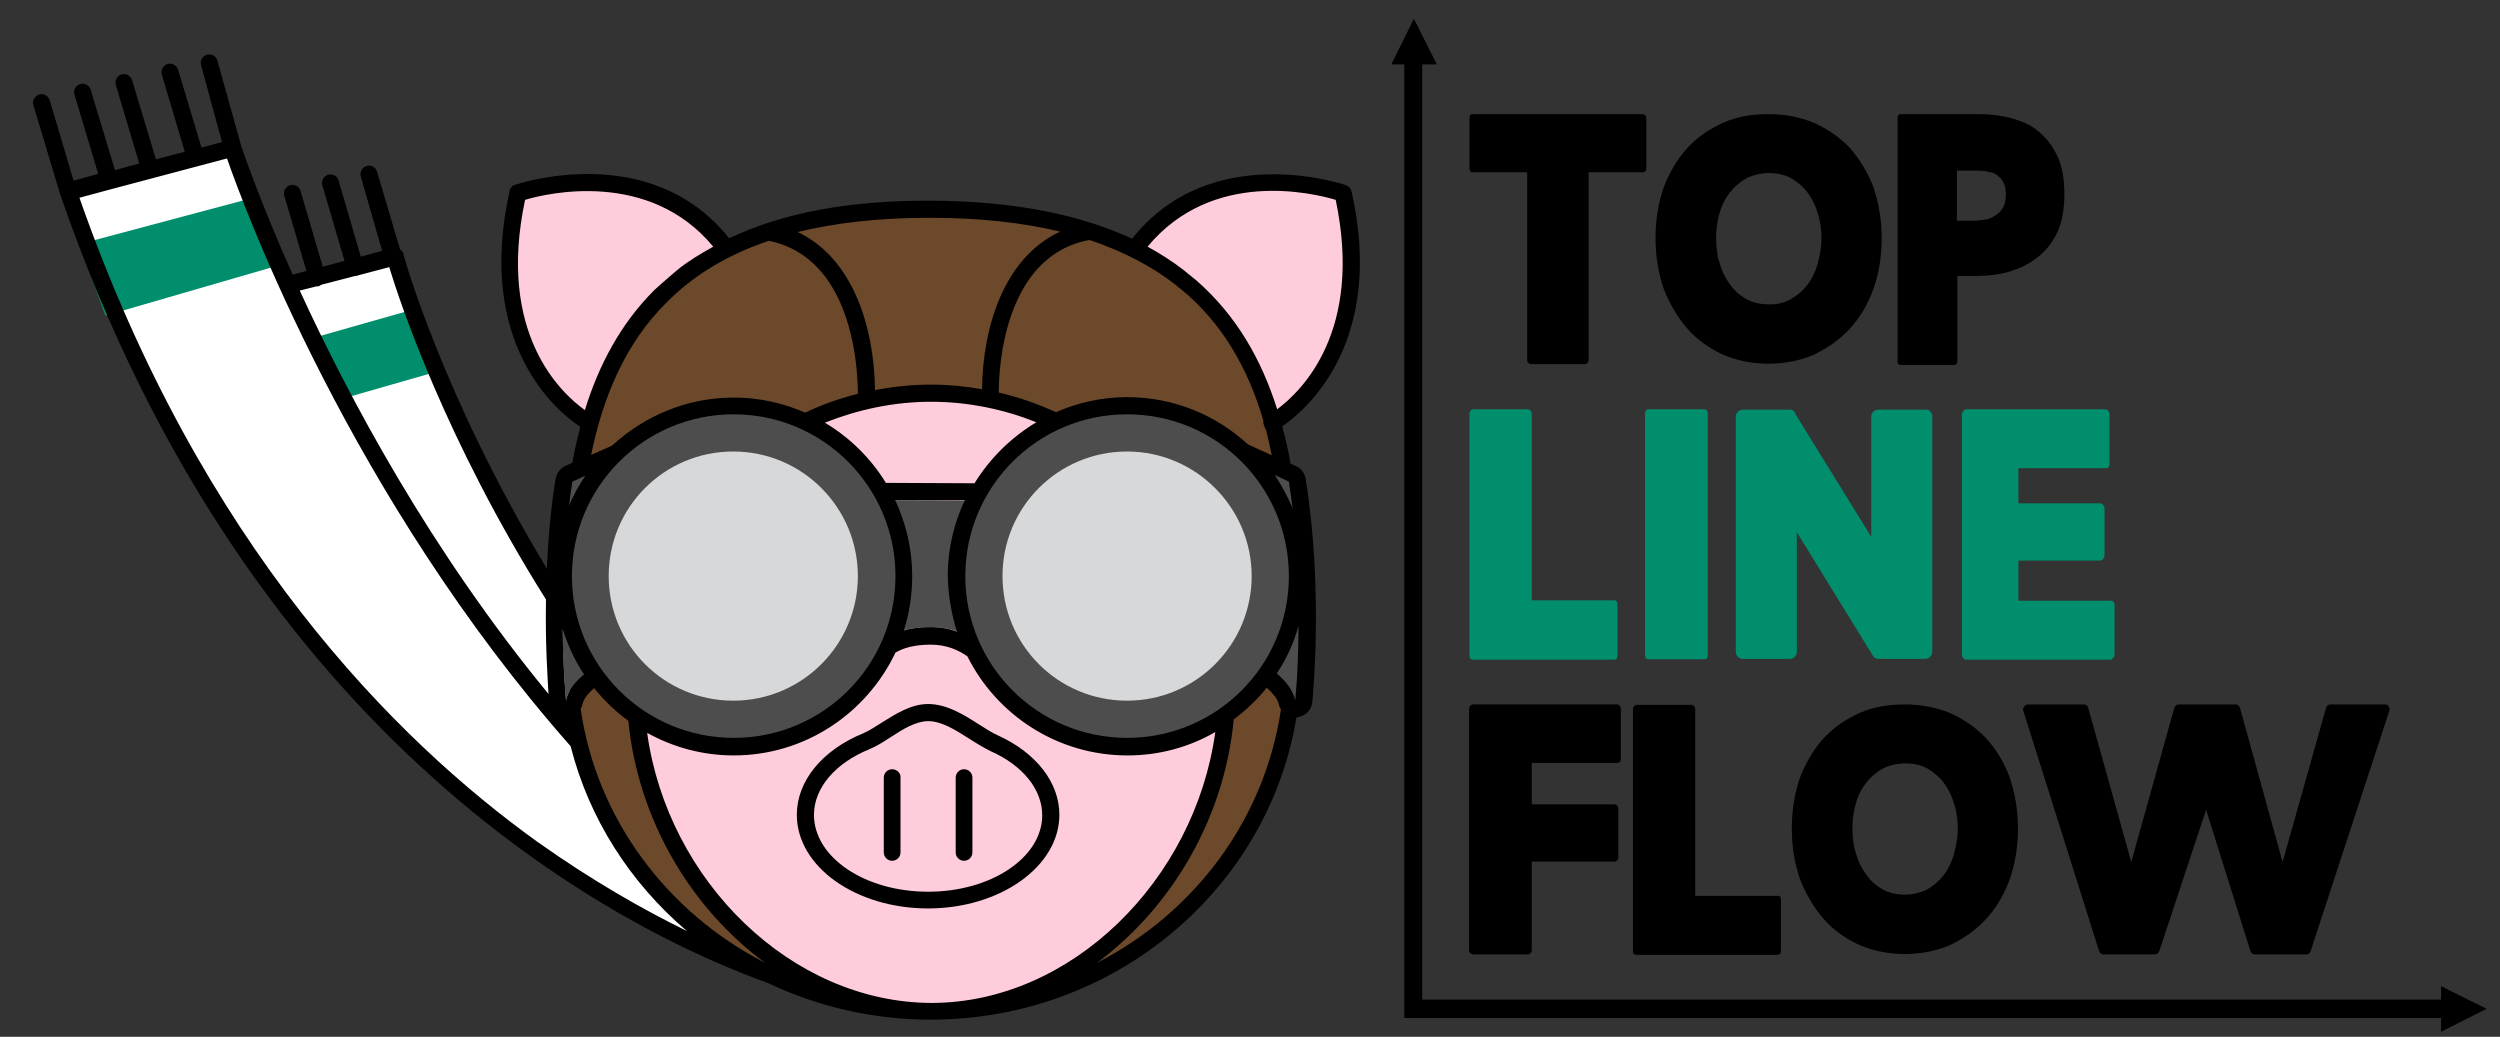 <?xml version="1.0" encoding="utf-8"?>
<!-- Generator: Adobe Illustrator 22.1.0, SVG Export Plug-In . SVG Version: 6.00 Build 0)  -->
<svg version="1.1" id="Layer_1" xmlns="http://www.w3.org/2000/svg" xmlns:xlink="http://www.w3.org/1999/xlink" x="0px" y="0px"
	 viewBox="0 0 598 248" style="enable-background:new 0 0 598 248;" xml:space="preserve">
<rect x="0" y="0" width="598" height="248" fill="#333333" stroke="none"/>
<style type="text/css">
	.st0{fill:#FFFFFF;}
	.st1{fill:#008E6C;}
	.st2{fill:#FFCCDC;}
	.st3{fill:#6B492A;}
	.st4{fill:#4D4D4D;}
	.st5{fill:#D6D8D9;}
</style>
<path class="st0" d="M216.8,241.9c0,0-105-5.4-161.7-170.1l39.3-10.4c0,0,27.8,103.9,121.3,171.5L216.8,241.9z"/>
<polygon class="st1" points="65.4,100.1 59.5,85.2 99.3,73.9 104.8,88.8 "/>
<path class="st0" d="M196.4,236.9c0,0-123.4-26.4-180.1-191l39.3-10.4c0,0,38.3,119.4,131.8,187L196.4,236.9z"/>
<polygon class="st1" points="25.2,75.5 19,58.4 60.2,47.4 66.9,63.4 "/>
<path class="st2" d="M304.1,101.2c0,0,26.4-13.8,17.2-55c0,0-31.6-11.2-49.7,13.1"/>
<path class="st2" d="M141,101.2c0,0-26.4-13.8-17.2-55c0,0,31.6-11.2,49.7,13.1"/>
<path class="st2" d="M293.5,164.9c0,39.1-31.7,77-70.8,77c-39.1,0-70.8-37.9-70.8-77c0-39.1,31.7-70.8,70.8-70.8
	C261.8,94.1,293.5,125.8,293.5,164.9z"/>
<path class="st3" d="M222.7,50.1c-87.5-0.3-86.7,62.1-86.7,108.2c0,46.2,38.8,83.6,86.7,83.6c47.9,0,86.7-37.4,86.7-83.6
	C309.3,112.1,310.7,50.4,222.7,50.1z M222.7,241.9c-39.1,0-70.8-37.9-70.8-77c0-39.1,31.7-70.8,70.8-70.8
	c39.1,0,70.8,31.7,70.8,70.8C293.5,203.9,261.8,241.9,222.7,241.9z"/>
<path class="st4" d="M296.1,109.1c0,0,5.3,41.4,6.4,50.4c0,0,6.8,4.1,7.5,8.8c0,0,2.7-26.7-1.6-53.7L296.1,109.1z"/>
<path class="st4" d="M148.9,109.8c0,0-5.2,40.4-6.2,49.2c0,0-6.6,4-7.3,8.6c0,0-2.7-26,1.5-52.4L148.9,109.8z"/>
<path class="st4" d="M237.9,157.9c0,0-4.6-7.9-15.3-7.9c-13.1,0-15.3,7.9-15.3,7.9v-38.3l30.6,0.1V157.9z"/>
<g>
	<path d="M238.7,175.9c-1.4-0.6-2.9-1.6-4.5-2.6c-3.6-2.3-7.7-4.9-12.2-4.9c-4.1,0-7.8,2.4-11,4.4c-1.6,1-3.1,2-4.5,2.6
		c-9.8,4-15.9,11.4-15.9,19.5c0,12.4,14.1,22.4,31.4,22.4c17.3,0,31.4-10.1,31.4-22.4C253.4,187.2,247.9,180.1,238.7,175.9z
		 M222,213.3c-15.1,0-27.3-8.2-27.3-18.4c0-6.4,5.1-12.4,13.3-15.7c1.7-0.7,3.4-1.8,5.1-2.9c2.9-1.9,6-3.8,8.9-3.8
		c3.3,0,6.7,2.2,10,4.3c1.7,1.1,3.4,2.1,5,2.9c7.7,3.4,12.3,9.2,12.3,15.3C249.3,205.1,237.1,213.3,222,213.3z"/>
	<path d="M213.4,184c-1.1,0-2,0.9-2,2v17.9c0,1.1,0.9,2,2,2c1.1,0,2-0.9,2-2v-17.9C215.5,184.9,214.5,184,213.4,184z"/>
	<path d="M230.6,184c-1.1,0-2,0.9-2,2v17.9c0,1.1,0.9,2,2,2c1.1,0,2-0.9,2-2v-17.9C232.6,184.9,231.7,184,230.6,184z"/>
	<path d="M310,111.5l-1.3-0.6c-0.5-3-1.2-6-2-8.9c5.8-4,24.7-20.1,16.6-56.2c-0.2-0.7-0.6-1.2-1.3-1.5c-0.3-0.1-32.3-11.1-51.2,12.8
		c-12.1-5.6-27.7-9-48.1-9.1c-19.5-0.1-35.5,2.9-48.3,9c-18.9-23.8-50.9-12.9-51.2-12.8c-0.7,0.2-1.2,0.8-1.3,1.5
		c-8.2,36.7,11.4,52.8,16.9,56.4c-0.7,2.8-1.4,5.7-1.9,8.6l-1.6,0.7c-1.3,0.6-2.1,1.7-2.4,3.1c-1.2,7.4-1.8,14.7-2.1,21.5
		c-24.8-41-34.2-74.6-34.3-75.2c-0.1-0.5-0.4-0.9-0.8-1.1l-5.5-18.6c-0.3-1.1-1.4-1.7-2.5-1.4c-1.1,0.3-1.7,1.5-1.4,2.5L91.4,60
		l-5.1,1.4L81,43.2c-0.3-1.1-1.4-1.7-2.5-1.4c-1.1,0.3-1.7,1.5-1.4,2.5l5.3,18.1l-5.2,1.4l-5.3-18.1c-0.3-1.1-1.4-1.7-2.5-1.4
		c-1.1,0.3-1.7,1.5-1.4,2.5l5.3,18l-3.3,0.9c-8.1-18.2-12.1-30.2-12.3-30.8L52,14.5c-0.3-1.1-1.4-1.7-2.5-1.4
		c-1.1,0.3-1.7,1.4-1.4,2.5l5,18.4l-4.9,1.3l-5.6-18.6c-0.3-1.1-1.5-1.7-2.5-1.4c-1.1,0.3-1.7,1.5-1.4,2.5l5.5,18.5l-6.9,1.8
		l-5.7-18.9c-0.3-1.1-1.5-1.7-2.5-1.4c-1.1,0.3-1.7,1.5-1.4,2.5l5.6,18.8l-5.8,1.6l-5.8-19.2c-0.3-1.1-1.5-1.7-2.5-1.4
		c-1.1,0.3-1.7,1.5-1.4,2.5l5.7,19l-5.9,1.6L11.9,24c-0.3-1.1-1.5-1.7-2.5-1.4C8.3,23,7.6,24.1,8,25.2l6.4,21.3c0,0,0,0,0,0
		c0,0,0,0,0,0c45.9,133.2,136.3,176.8,169.2,188.6c11.8,5.6,25,8.8,39,8.8c44.2,0,80.8-31.4,87.5-72.3c2-0.2,3.6-1.6,3.8-3.6
		c0.1-1.1,2.7-26.9-1.6-53.5C312.1,113.2,311.2,112,310,111.5z M308.3,115.2c0.3,2.2,0.6,4.3,0.9,6.4c-1.2-2.8-2.6-5.5-4.3-8
		L308.3,115.2z M319.5,47.8c6.6,31.4-8.1,45.7-14,50.1c-3.7-11.7-9.6-22.3-19.3-30.8l-3.2-2.6c-2.6-2-5.4-3.8-8.5-5.5
		C290,40.3,314.1,46.2,319.5,47.8z M281.3,68.2c0.1,0.1,0.7,0.7,1,0.8c10.3,8.4,16.3,19.4,19.9,31.6c-0.2,0.5,0.4,2,0.6,2.1
		c0.5,2,1,4.1,1.4,6.2l-5.7-2.6c-7.6-7-17.7-11.3-28.9-11.3c-6,0-11.8,1.3-17,3.6c-4.4-2-8.9-3.6-13.7-4.7c0-5.8,1.2-32.7,21.7-36.5
		C268.9,60.2,275.7,63.8,281.3,68.2z M228.9,151.1c-1.8-0.7-3.9-1.1-6.4-1.1c-2.5,0-4.6,0.3-6.3,0.8c1.3-4.1,2-8.4,2-13
		c0-6.5-1.5-12.7-4.1-18.2l16.7,0c-2.6,5.5-4.1,11.7-4.1,18.1C226.8,142.5,227.6,146.9,228.9,151.1z M211.9,115.5
		c-3.6-5.9-8.7-10.9-14.6-14.4c7.9-3.1,16.4-5,25.4-5c8.9,0,17.4,1.8,25.2,4.9c-6,3.6-11.1,8.6-14.8,14.6L211.9,115.5z M222,52.1
		c0.2,0,0.4,0,0.7,0c11.9,0,22.1,1.2,30.9,3.3c-13.4,6.2-18.5,22.7-18.7,37.7c-4-0.7-8-1.1-12.2-1.1c-4.6,0-9.1,0.5-13.4,1.3
		c-0.2-15-5.2-31.5-18.5-37.8C199.9,53.3,210.2,52.1,222,52.1z M183.9,57.6c20.3,4.1,21.3,31.1,21.3,36.5c0,0,0,0.1,0,0.1
		c-4.4,1.1-8.6,2.6-12.6,4.5c-5.3-2.3-11-3.6-17.1-3.6c-11.2,0-21.4,4.4-29.1,11.5l-5,2.2c2.8-13.7,8.1-26.6,18-36.4
		C165.9,65.8,174.1,60.9,183.9,57.6z M125.6,47.8c5.3-1.6,29.7-7.3,45,11.2c-3,1.7-5.9,3.4-8.5,5.5c0,0-4.8,4.1-5.6,4.9
		c-8.1,8.1-13.3,18-16.6,28.7C134.2,94,118.8,79.8,125.6,47.8z M136.9,115.2l3.1-1.4c-1.5,2.3-2.9,4.7-3.9,7.2
		C136.3,119.1,136.6,117.1,136.9,115.2z M139.7,161.3c-1.9,1.6-3.9,3.8-4.3,6.3c0,0-0.7-6.9-0.8-17.1
		C135.8,154.3,137.5,158,139.7,161.3z M75.7,68.5c0,0,0.1,0,0.1,0c0.2,0,0.4,0,0.6-0.1c0.2-0.1,0.3-0.2,0.5-0.3l8.1-2.1c0,0,0,0,0,0
		c0.2,0,0.4,0,0.6-0.1c0.1,0,0.2-0.1,0.3-0.1l7.2-1.9c2.5,8.2,13.4,41.2,37.5,79.5c-0.2,10.6,0.4,18.9,0.6,22.6
		c-28.3-34.4-47.7-70.8-59.5-96.5L75.7,68.5z M128.6,201.4C94.6,177,48.1,130.5,19,47.3l7.8-2.1c0,0,0,0,0,0c0,0,0,0,0,0l27.5-7.3
		C58.5,50,84,119,136.5,178.5c4.4,17.4,14.3,32.7,27.8,44.2C153.9,217.6,141.7,210.7,128.6,201.4z M138.9,169.6
		c0.2-0.4,0.4-0.9,0.5-1.4c0.2-1,1.3-2.4,2.7-3.6c2.4,2.9,5.1,5.6,8.2,7.8c2.3,23.6,14.9,44.8,32.7,57.9
		C159.6,218.3,142.7,195.9,138.9,169.6z M154.8,175.3c6.1,3.4,13.2,5.4,20.7,5.4c17.1,0,31.8-10.1,38.7-24.6c1.7-1,4.3-1.9,8.4-1.9
		h0c4,0,6.8,1.4,8.8,2.8c7,14,21.5,23.7,38.3,23.7c7.6,0,14.8-2,21-5.6c-4.9,35.5-34.5,64.8-67.9,64.8
		C189.3,239.8,159.7,210.7,154.8,175.3z M262.4,230.3c17.8-13.2,30.5-34.5,32.7-58.2c2.9-2.2,5.6-4.7,7.9-7.6
		c1.4,1.2,2.6,2.7,2.8,3.7c0.1,0.5,0.3,1,0.6,1.5C302.5,196,285.8,218.3,262.4,230.3z M309.8,167.6c-0.4-2.5-2.5-4.9-4.4-6.5
		c2.3-3.5,4.1-7.3,5.2-11.4C310.6,160.4,309.8,167.6,309.8,167.6z"/>
</g>
<path class="st4" d="M214.2,137.8c0,21.4-17.3,38.7-38.7,38.7c-21.4,0-38.7-17.3-38.7-38.7c0-21.4,17.3-38.7,38.7-38.7
	C196.8,99.1,214.2,116.4,214.2,137.8z"/>
<path class="st5" d="M205.2,137.8c0,16.4-13.3,29.8-29.8,29.8c-16.5,0-29.8-13.3-29.8-29.8c0-16.5,13.3-29.8,29.8-29.8
	C191.9,108,205.2,121.4,205.2,137.8z"/>
<path class="st4" d="M308.3,137.8c0,21.4-17.3,38.7-38.7,38.7c-21.4,0-38.7-17.3-38.7-38.7c0-21.4,17.3-38.7,38.7-38.7
	C291,99.1,308.3,116.4,308.3,137.8z"/>
<path class="st5" d="M299.4,137.8c0,16.4-13.3,29.8-29.8,29.8c-16.5,0-29.8-13.3-29.8-29.8c0-16.5,13.3-29.8,29.8-29.8
	C286,108,299.4,121.4,299.4,137.8z"/>
<g>
	<path d="M393.8,28.3v11.9c0,0.7-0.3,1-0.9,1h-12.9v44.9c0,0.3-0.1,0.5-0.3,0.7c-0.2,0.2-0.4,0.3-0.6,0.3h-12.8
		c-0.3,0-0.5-0.1-0.7-0.3c-0.2-0.2-0.3-0.4-0.3-0.7V41.2h-13c-0.6,0-0.8-0.3-0.8-1V28.3c0-0.7,0.3-1,0.8-1h40.6
		C393.5,27.4,393.8,27.7,393.8,28.3z"/>
	<path d="M448.1,44.7c1.3,3.8,2,7.9,2,12.3c0,4.4-0.7,8.5-2,12.2c-1.4,3.8-3.3,6.9-5.7,9.5c-1.2,1.3-2.6,2.5-4,3.5
		c-1.4,1-3,1.9-4.6,2.7c-3.4,1.4-7,2.1-10.8,2.1c-3.8,0-7.4-0.7-10.7-2.1c-3.3-1.5-6.2-3.5-8.6-6.2c-2.3-2.6-4.2-5.8-5.7-9.5
		c-1.3-3.8-2-7.8-2-12.2c0-4.5,0.7-8.6,2-12.3c1.4-3.6,3.3-6.8,5.7-9.4c2.4-2.6,5.3-4.5,8.6-6c3.2-1.4,6.8-2,10.7-2
		c3.9,0,7.5,0.7,10.7,2c1.7,0.7,3.2,1.6,4.7,2.6c1.4,1,2.8,2.1,4,3.4C444.8,38,446.7,41.1,448.1,44.7z M428.1,71.7
		c1.5-0.8,2.9-1.9,4-3.3c0.6-0.7,1.1-1.5,1.5-2.3c0.4-0.8,0.8-1.7,1.1-2.7c0.3-1,0.5-2,0.7-3.1c0.2-1.1,0.3-2.2,0.3-3.3
		c0-2.2-0.3-4.3-1-6.3c-0.6-2-1.5-3.6-2.6-5c-1.1-1.3-2.4-2.4-3.9-3.2c-1.6-0.8-3.3-1.1-5.1-1.1c-1.8,0-3.5,0.4-5.1,1.1
		c-1.6,0.9-3,2-4,3.3c-1.1,1.3-2,2.9-2.6,4.9c-0.6,1.9-0.9,4-0.9,6.3c0,2.4,0.3,4.5,1,6.4c0.6,2,1.5,3.6,2.6,5
		c1,1.4,2.3,2.4,3.9,3.3c1.6,0.8,3.3,1.1,5.1,1.1C424.8,72.9,426.5,72.5,428.1,71.7z"/>
	<path d="M492.2,37.5c1.1,2.4,1.6,5.4,1.6,9c0,3.6-0.6,6.7-1.7,9.1c-1.2,2.5-2.8,4.5-4.8,6c-1,0.8-2,1.4-3.1,2
		c-1.1,0.5-2.3,1-3.6,1.4c-2.5,0.7-5,1-7.7,1h-4.7v20.4c0,0.6-0.3,0.9-0.8,0.9h-12.7c-0.6,0-0.8-0.3-0.8-0.9V28.3c0-0.7,0.3-1,0.8-1
		h18.6c2.8,0,5.4,0.3,7.9,1c2.6,0.7,4.8,1.7,6.6,3.3C489.6,33.1,491.1,35.1,492.2,37.5z M479.8,46.5c0-1.2-0.2-2.2-0.6-2.9
		c-0.2-0.4-0.4-0.8-0.7-1c-0.3-0.2-0.6-0.5-0.9-0.8c-0.4-0.2-0.7-0.4-1.1-0.5c-0.4-0.1-0.8-0.2-1.3-0.3c-1-0.2-2-0.2-3.1-0.2h-4v12
		h3.8c0.6,0,1.1,0,1.6-0.1c0.5-0.1,1-0.1,1.5-0.2c0.5-0.1,0.9-0.2,1.3-0.4s0.8-0.4,1.2-0.7c0.7-0.5,1.3-1.1,1.7-1.9
		C479.6,48.7,479.8,47.7,479.8,46.5z"/>
	<path class="st1" d="M386.9,144.6v12.2c0,0.7-0.3,1-0.9,1h-33.6c-0.6,0-0.9-0.3-0.9-1V98.9c0-0.3,0.1-0.5,0.3-0.7
		c0.2-0.2,0.4-0.3,0.7-0.3h12.9c0.3,0,0.5,0.1,0.7,0.3c0.2,0.2,0.3,0.4,0.3,0.7v44.7h19.8C386.6,143.6,386.9,143.9,386.9,144.6z"/>
	<path class="st1" d="M408.5,98.9v57.8c0,0.7-0.3,1-0.9,1h-13.2c-0.6,0-0.9-0.3-0.9-1V98.9c0-0.6,0.3-1,0.9-1h13.2
		C408.2,97.9,408.5,98.3,408.5,98.9z"/>
	<path class="st1" d="M461.7,98.4c0.3,0.3,0.5,0.7,0.5,1.1v56.5c0,0.4-0.2,0.8-0.5,1.1s-0.7,0.5-1.1,0.5h-11.3
		c-0.6,0-1.1-0.3-1.4-0.9l-18.1-29.4v28.7c0,0.4-0.2,0.8-0.5,1.1c-0.3,0.3-0.7,0.5-1.1,0.5h-11.4c-0.4,0-0.8-0.2-1.1-0.5
		s-0.5-0.7-0.5-1.1V99.6c0-0.4,0.2-0.8,0.5-1.1s0.7-0.5,1.1-0.5h11.3c0.8,0,1.2,0.4,1.4,1.1l18.1,29.3V99.6c0-0.4,0.2-0.8,0.5-1.1
		c0.3-0.3,0.7-0.5,1.1-0.5h11.4C461,97.9,461.4,98.1,461.7,98.4z"/>
	<path class="st1" d="M505.5,143.9c0.2,0.2,0.3,0.5,0.3,0.8v11.8c0,0.3-0.1,0.6-0.3,0.9c-0.2,0.2-0.5,0.4-0.7,0.4h-34.5
		c-0.3,0-0.5-0.1-0.7-0.4c-0.2-0.2-0.3-0.5-0.3-0.9V99.2c0-0.3,0.1-0.6,0.3-0.9c0.2-0.2,0.5-0.4,0.7-0.4h33.3c0.3,0,0.5,0.1,0.7,0.4
		c0.2,0.2,0.3,0.5,0.3,0.9v11.7c0,0.8-0.3,1.1-1,1.1h-20.8v8.4h19.5c0.3,0,0.6,0.1,0.8,0.4c0.2,0.2,0.3,0.5,0.3,0.9v11.1
		c0,0.3-0.1,0.6-0.3,0.9c-0.2,0.2-0.5,0.4-0.8,0.4h-19.5v9.6h22C505,143.6,505.3,143.7,505.5,143.9z"/>
	<path d="M387.4,168.8c0.2,0.2,0.3,0.4,0.3,0.7v11.9c0,0.7-0.3,1.1-0.9,1.1h-20.4v9.9h19.7c0.3,0,0.5,0.1,0.7,0.3
		c0.2,0.2,0.3,0.5,0.3,0.7v11.7c0,0.3-0.1,0.5-0.3,0.7c-0.2,0.2-0.4,0.3-0.7,0.3h-19.7v21.2c0,0.3-0.1,0.5-0.3,0.7
		c-0.2,0.2-0.4,0.3-0.7,0.3h-13c-0.3,0-0.5-0.1-0.7-0.3c-0.2-0.2-0.3-0.4-0.3-0.7v-57.8c0-0.3,0.1-0.5,0.3-0.7
		c0.2-0.2,0.4-0.3,0.7-0.3h34.4C387,168.5,387.2,168.6,387.4,168.8z"/>
	<path d="M426,215.2v12.2c0,0.7-0.3,1-0.9,1h-33.6c-0.6,0-0.9-0.3-0.9-1v-57.8c0-0.3,0.1-0.5,0.3-0.7c0.2-0.2,0.4-0.3,0.7-0.3h12.9
		c0.3,0,0.5,0.1,0.7,0.3c0.2,0.2,0.3,0.4,0.3,0.7v44.7h19.8C425.7,214.2,426,214.5,426,215.2z"/>
	<path d="M480.7,185.9c1.3,3.8,2,7.9,2,12.3c0,4.4-0.7,8.5-2,12.2c-1.4,3.8-3.3,6.9-5.7,9.5c-1.2,1.3-2.6,2.5-4,3.5
		c-1.4,1-3,1.9-4.6,2.7c-3.4,1.4-7,2.1-10.8,2.1s-7.4-0.7-10.7-2.1c-3.3-1.5-6.2-3.5-8.6-6.2c-2.3-2.6-4.2-5.8-5.7-9.5
		c-1.3-3.8-2-7.8-2-12.2c0-4.5,0.7-8.6,2-12.3c1.4-3.6,3.3-6.8,5.7-9.4c2.4-2.6,5.3-4.5,8.6-6c3.2-1.4,6.8-2,10.7-2
		c3.9,0,7.5,0.7,10.7,2c1.7,0.7,3.2,1.6,4.7,2.6c1.4,1,2.8,2.1,4,3.4C477.4,179.1,479.3,182.2,480.7,185.9z M460.7,212.9
		c1.5-0.8,2.9-1.9,4-3.3c0.6-0.7,1.1-1.5,1.5-2.3c0.4-0.8,0.8-1.7,1.1-2.7s0.5-2,0.7-3.1c0.2-1.1,0.3-2.2,0.3-3.3
		c0-2.2-0.3-4.3-1-6.3c-0.6-2-1.5-3.6-2.6-5c-1.1-1.3-2.4-2.4-3.9-3.2c-1.6-0.8-3.3-1.1-5.1-1.1c-1.8,0-3.5,0.4-5.1,1.1
		c-1.6,0.9-3,2-4,3.3c-1.1,1.3-2,2.9-2.6,4.9c-0.6,1.9-0.9,4-0.9,6.3c0,2.4,0.3,4.5,1,6.4c0.6,2,1.5,3.6,2.6,5
		c1,1.4,2.3,2.4,3.9,3.3c1.6,0.8,3.3,1.1,5.1,1.1C457.4,214,459.1,213.6,460.7,212.9z"/>
	<path d="M571.4,169c0.2,0.4,0.2,0.8,0.1,1.1l-18.8,57.4c-0.2,0.5-0.5,0.8-1,0.8h-12.3c-0.6,0-0.9-0.3-1.1-0.8l-10.6-33.8
		l-11.2,33.8c-0.2,0.5-0.5,0.8-1,0.8h-12.3c-0.6,0-0.9-0.3-1.1-0.8L484,170.1c-0.2-0.3-0.1-0.7,0.2-1.1c0.2-0.3,0.5-0.5,0.9-0.5
		h13.3c0.6,0,0.9,0.3,1.1,0.8l10.3,36.9l10.3-36.9c0.2-0.5,0.5-0.8,1.1-0.8h13.5c0.6,0,0.9,0.3,1.1,0.8l10.2,36.9l10.4-36.9
		c0.2-0.5,0.5-0.8,1.1-0.8h13.2C570.9,168.5,571.2,168.7,571.4,169z"/>
</g>
<polygon points="594.8,241.3 583.9,235.9 583.9,239.1 340.2,239.1 340.2,15.4 343.7,15.4 338.2,4.5 332.8,15.4 335.9,15.4 
	335.9,239.1 335.9,243.5 340.2,243.5 583.9,243.5 583.9,246.8 "/>
</svg>

